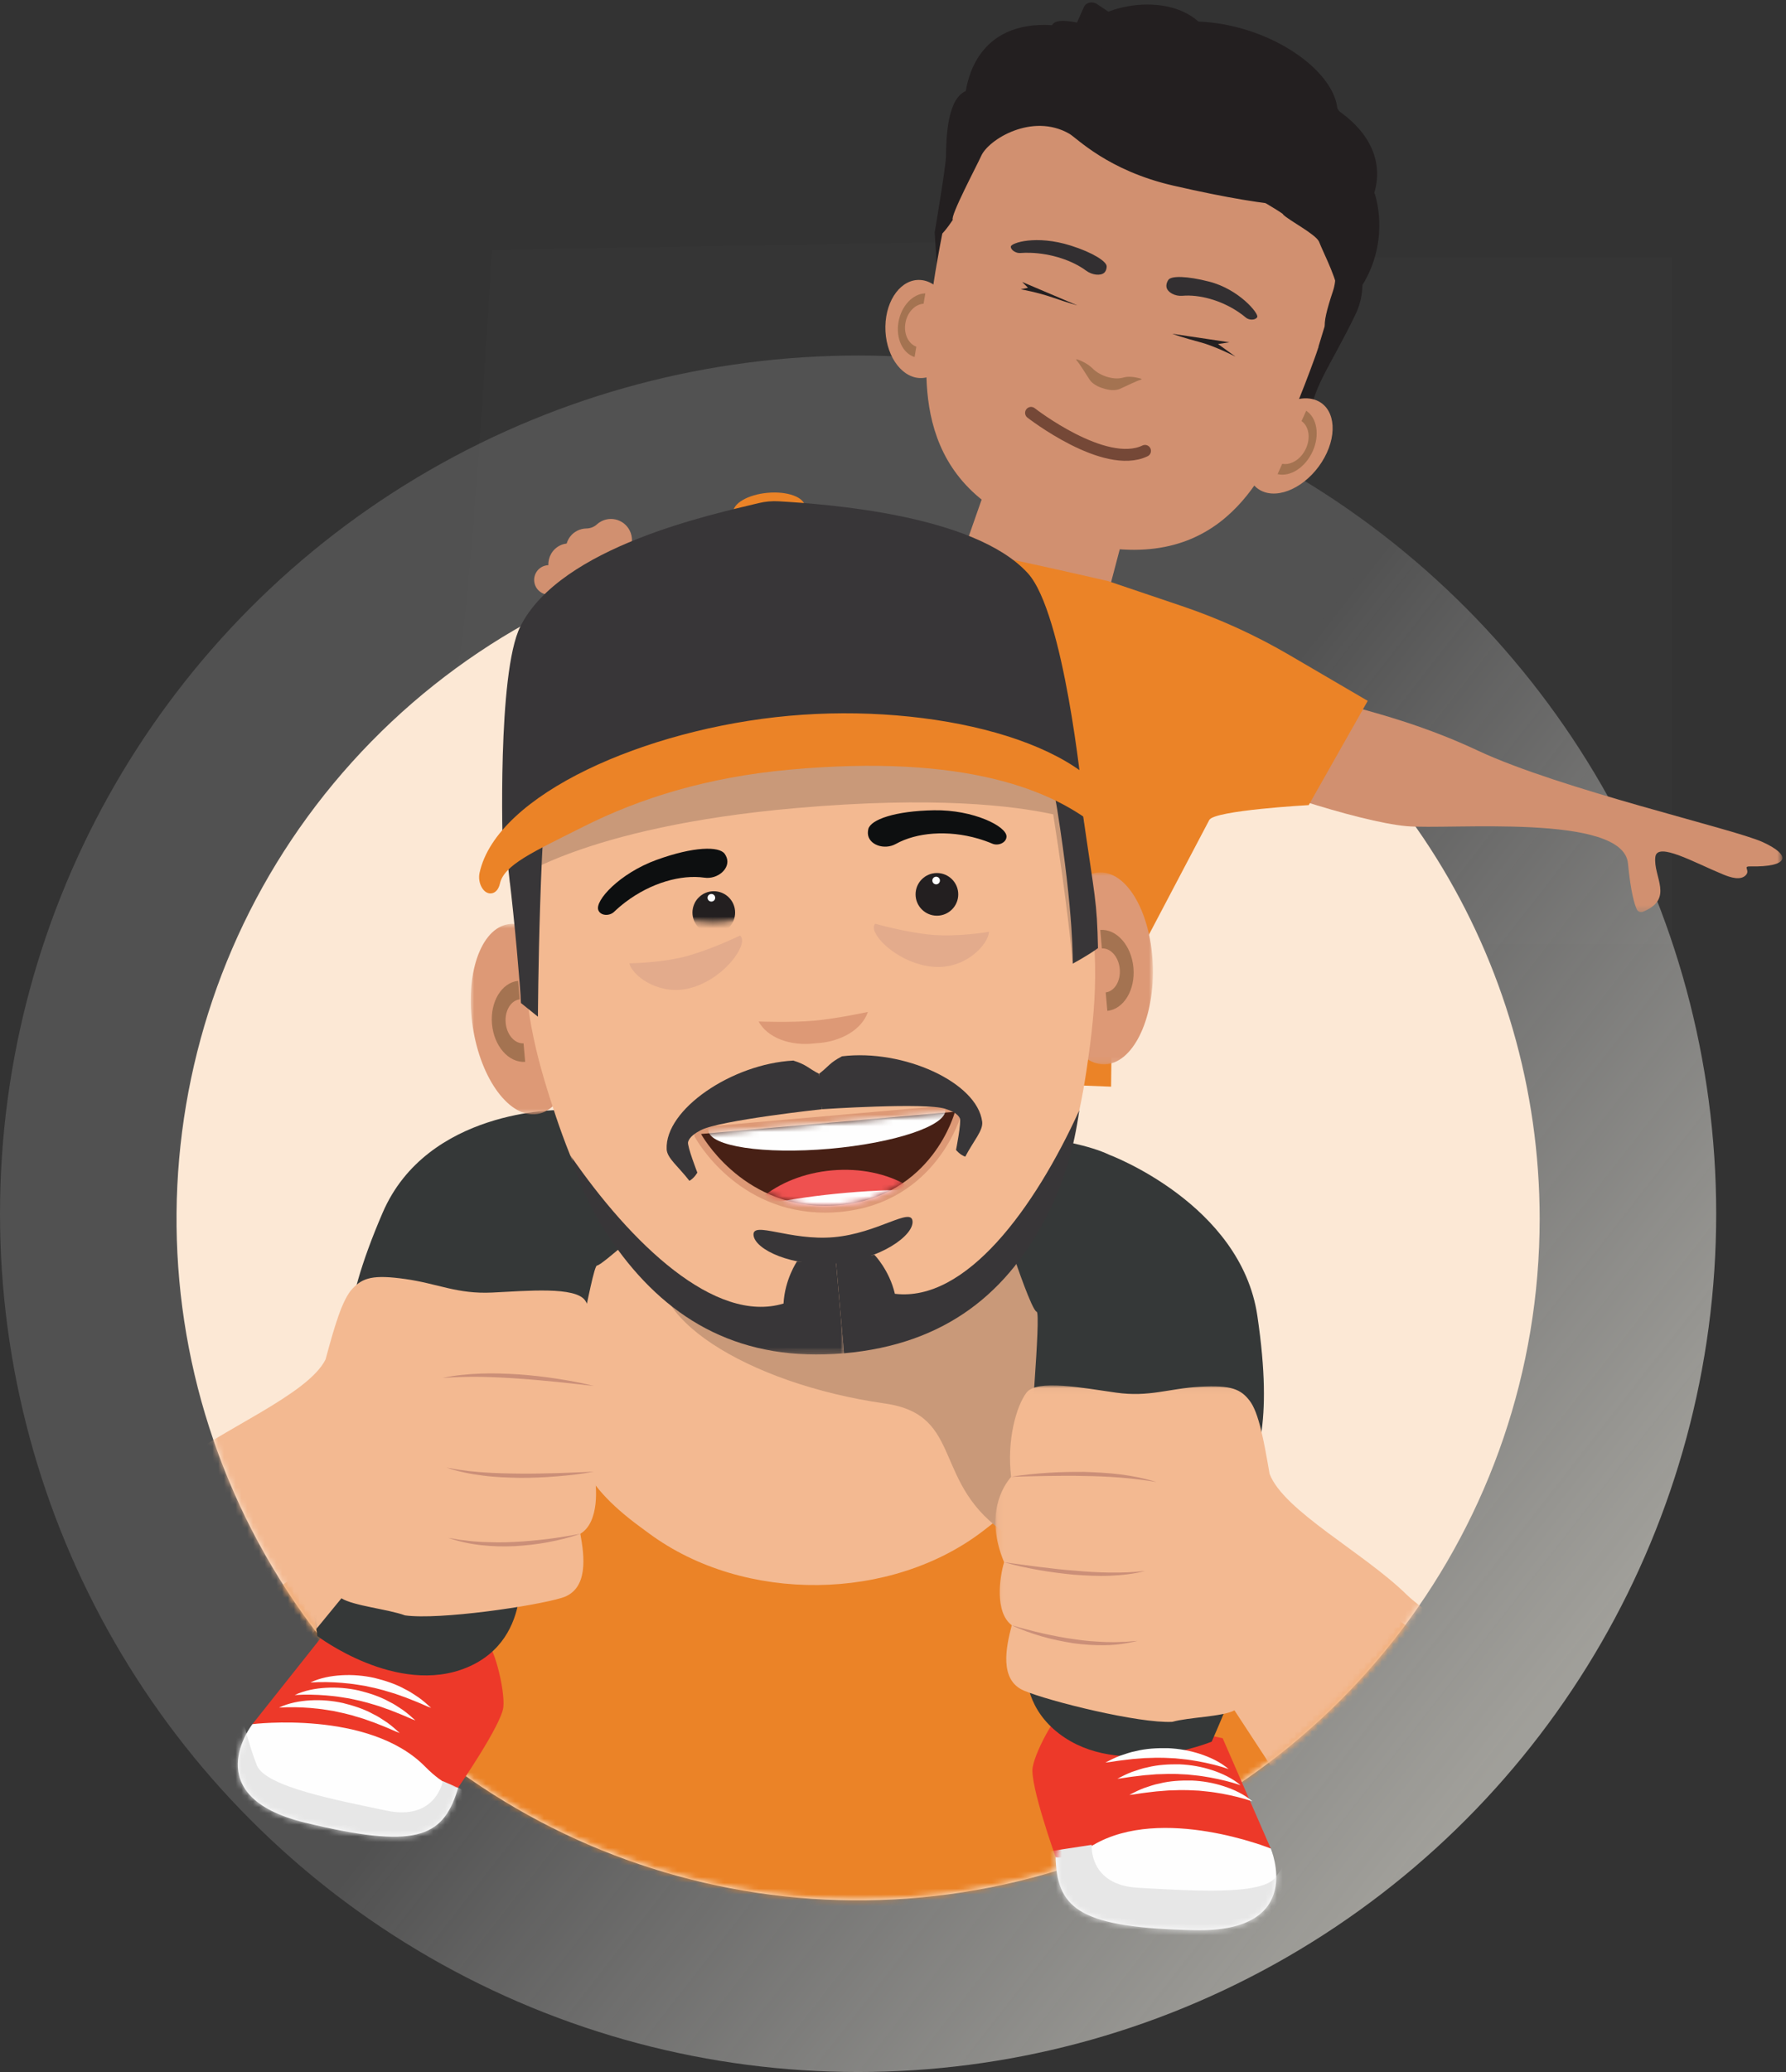 <svg width="307" height="356" viewBox="0 0 307 356" fill="none" xmlns="http://www.w3.org/2000/svg">
<rect x="0" y="0" width="307" height="356" fill="#333333" stroke="none"/>
<g id="Personas/Dana/withkid Copy">
<ellipse id="Oval" cx="147.5" cy="208.542" rx="147.5" ry="147.458" fill="url(#paint0_linear)"/>
<path id="Path" d="M264.658 209.461C264.623 261.715 229.964 307.624 179.705 321.987C129.446 336.351 75.749 315.693 48.09 271.353C20.431 227.014 25.502 169.722 60.519 130.926C95.537 92.13 152.028 81.218 198.983 104.179C239.187 123.86 264.669 164.711 264.658 209.461Z" fill="#FCE8D5"/>
<g id="Group">
<path id="Path 2" opacity="0.01" fill-rule="evenodd" clip-rule="evenodd" d="M171.878 323.778C226.016 312.26 264.729 264.424 264.734 209.04C264.745 192.681 261.344 176.769 255.006 162.199H287.414V44.233H207.252C207.123 42.094 207.052 40.862 207.052 40.862L84.559 42.943C84.559 42.943 80.515 112.719 78.561 114.144C33.794 146.711 17.887 206.172 40.408 256.764C62.929 307.356 117.741 335.295 171.878 323.778Z" fill="#D8D8D8"/>
<mask id="mask0" mask-type="alpha" maskUnits="userSpaceOnUse" x="30" y="40" width="258" height="287">
<path id="Path 2_2" fill-rule="evenodd" clip-rule="evenodd" d="M171.878 323.778C226.016 312.26 264.729 264.424 264.734 209.04C264.745 192.681 261.344 176.769 255.006 162.199H287.414V44.233H207.252C207.123 42.094 207.052 40.862 207.052 40.862L84.559 42.943C84.559 42.943 80.515 112.719 78.561 114.144C33.794 146.711 17.887 206.172 40.408 256.764C62.929 307.356 117.741 335.295 171.878 323.778Z" fill="white"/>
</mask>
<g mask="url(#mask0)">
<g id="Group 10">
<g id="Group 6">
<g id="Group 3">
<mask id="mask1" mask-type="alpha" maskUnits="userSpaceOnUse" x="-6" y="194" width="291" height="139">
<path id="Clip 2" fill-rule="evenodd" clip-rule="evenodd" d="M-5.059 194.537H284.634V332.984H-5.059V194.537Z" fill="white"/>
</mask>
<g mask="url(#mask1)">
<path id="Fill 1" fill-rule="evenodd" clip-rule="evenodd" d="M225.089 268.572C171.479 237.625 181.191 248.657 175.654 211.093C173.913 199.28 156.099 193.718 139.788 194.634C123.477 193.718 100.765 217.639 98.48 236.773C94.71 247.875 83.338 251.118 54.488 268.572C2.362 300.108 -5.059 332.984 -5.059 332.984H284.634C284.634 332.984 277.851 299.03 225.089 268.572" fill="#EB8327"/>
</g>
</g>
<path id="Fill 4" fill-rule="evenodd" clip-rule="evenodd" d="M169.234 262.845L170.307 262.009C180.069 254.396 181.58 243.498 181.22 240.765C180.08 232.114 178.482 214.988 175.953 197.838C172.306 173.087 107.068 173.087 103.421 197.838C100.942 214.654 99.725 226.943 98.478 236.772C97.044 248.077 99.6 254.648 109.966 262.285L111.607 263.494C127.94 275.527 153.34 275.24 169.234 262.845" fill="#F3B991"/>
</g>
<g id="Group 9">
<mask id="mask2" mask-type="alpha" maskUnits="userSpaceOnUse" x="-6" y="179" width="291" height="154">
<path id="Clip 8" fill-rule="evenodd" clip-rule="evenodd" d="M103.42 197.837C100.942 214.654 99.726 226.943 98.479 236.773V236.773C94.71 247.875 83.337 251.118 54.487 268.573V268.573C2.362 300.108 -5.059 332.984 -5.059 332.984V332.984H284.634C284.634 332.984 277.851 299.03 225.088 268.573V268.573C196.057 251.814 185.598 247.364 181.228 240.843V240.843C181.226 240.818 181.224 240.789 181.22 240.765V240.765C180.082 232.114 178.482 214.988 175.955 197.837V197.837C174.13 185.462 156.909 179.275 139.688 179.275V179.275C122.467 179.275 105.245 185.462 103.42 197.837" fill="white"/>
</mask>
<g mask="url(#mask2)">
<path id="Fill 7" fill-rule="evenodd" clip-rule="evenodd" d="M280.477 281.465C299.115 295.239 282.034 140.291 282.034 140.291L128.07 154.789L135.398 203.587C125.538 204.502 117.296 208.75 114.189 215.424C109.355 225.812 128.45 237.769 152.115 241.142C165.943 243.113 159.908 255.023 173.32 263.76C186.48 272.333 261.839 267.692 280.477 281.465" fill="#C99979"/>
</g>
</g>
</g>
</g>
</g>
<g id="Group 43">
<g id="Group 7">
<path id="Fill 1_2" fill-rule="evenodd" clip-rule="evenodd" d="M43.393 296.23C43.393 296.23 33.659 308.606 52.453 313.161C71.248 317.716 76.031 315.803 78.6 307.671C81.171 299.54 64.908 290.71 64.908 290.71L43.393 296.23Z" fill="#FEFEFE"/>
<path id="Fill 3" fill-rule="evenodd" clip-rule="evenodd" d="M56.246 280.045L43.393 296.23C43.393 296.23 63.414 293.747 73.039 303.496C76.689 307.193 78.736 307.164 78.736 307.164C78.736 307.164 86.231 296.311 86.525 293.282C86.819 290.253 84.822 282.192 83.213 281.681C81.602 281.171 56.246 280.045 56.246 280.045" fill="#ED3929"/>
<path id="Fill 5" fill-rule="evenodd" clip-rule="evenodd" d="M96.156 190.716C96.156 190.716 73.452 190.521 65.769 208.372C58.084 226.222 59.618 232.571 60.304 239.422C60.836 244.735 58.13 256.796 57.192 259.646C56.926 260.453 56.505 261.194 55.945 261.834C55.01 262.903 53.539 264.696 53.199 265.762C52.436 268.153 54.553 281.096 54.553 281.096C54.553 281.096 68.236 291.5 80.251 286.502C92.266 281.505 89.12 267.05 89.12 267.05C89.12 267.05 96.087 247.344 96.97 243.931C97.851 240.518 101.795 217.431 102.612 217.438C103.428 217.447 111.927 209.696 111.927 209.696L113.639 203.512C113.639 203.512 124.286 185.346 96.156 190.716" fill="#353838"/>
</g>
<g id="Group 10_2">
<mask id="mask3" mask-type="alpha" maskUnits="userSpaceOnUse" x="40" y="290" width="39" height="26">
<path id="Clip 9" fill-rule="evenodd" clip-rule="evenodd" d="M43.393 296.23C43.393 296.23 33.659 308.606 52.454 313.161V313.161C71.248 317.715 76.031 315.803 78.601 307.671V307.671C81.171 299.54 64.909 290.71 64.909 290.71V290.71L43.393 296.23Z" fill="white"/>
</mask>
<g mask="url(#mask3)">
<path id="Fill 8" fill-rule="evenodd" clip-rule="evenodd" d="M76.12 306.021C76.12 306.021 74.906 312.869 66.457 311.092C58.008 309.315 45.601 306.995 44.149 303.298C42.697 299.599 41.681 295.218 41.681 295.218C41.681 295.218 33.574 305.629 33.717 306.337C33.858 307.046 48.79 322.498 51.463 322.575C54.135 322.652 84.358 318.638 84.358 318.638L86.096 310.377L76.12 306.021Z" fill="#E7E7E7"/>
</g>
</g>
<g id="Group 23">
<path id="Fill 11" fill-rule="evenodd" clip-rule="evenodd" d="M53.359 289.073C55.039 288.275 56.91 287.932 58.769 287.827C60.634 287.722 62.52 287.883 64.349 288.286C66.164 288.738 67.964 289.306 69.598 290.214C70.443 290.605 71.201 291.161 71.977 291.659C72.728 292.202 73.431 292.812 74.105 293.437C73.223 293.124 72.419 292.711 71.576 292.383C70.728 292.067 69.92 291.689 69.069 291.418C68.645 291.278 68.23 291.125 67.814 290.973L66.543 290.595C66.124 290.456 65.698 290.341 65.269 290.239C64.84 290.138 64.419 290.003 63.984 289.931L62.693 289.652L61.388 289.445C60.519 289.302 59.639 289.217 58.755 289.137C56.984 288.998 55.2 288.955 53.359 289.073" fill="#FEFEFE"/>
<path id="Fill 13" fill-rule="evenodd" clip-rule="evenodd" d="M50.66 291.231C52.34 290.433 54.211 290.09 56.07 289.985C57.935 289.879 59.82 290.042 61.65 290.444C63.465 290.896 65.265 291.464 66.899 292.373C67.744 292.763 68.503 293.32 69.278 293.817C70.029 294.359 70.732 294.97 71.405 295.595C70.524 295.281 69.72 294.869 68.877 294.541C68.029 294.225 67.221 293.846 66.369 293.577C65.946 293.436 65.531 293.283 65.115 293.13L63.843 292.753C63.424 292.614 62.999 292.499 62.57 292.396C62.141 292.296 61.72 292.161 61.285 292.089L59.994 291.811L58.689 291.603C57.819 291.459 56.939 291.375 56.056 291.295C54.286 291.156 52.501 291.113 50.66 291.231" fill="#FEFEFE"/>
<path id="Fill 15" fill-rule="evenodd" clip-rule="evenodd" d="M47.959 293.389C49.639 292.59 51.51 292.248 53.368 292.143C55.234 292.038 57.119 292.199 58.949 292.602C60.764 293.054 62.564 293.622 64.198 294.53C65.043 294.921 65.801 295.477 66.577 295.975C67.328 296.518 68.031 297.128 68.704 297.753C67.823 297.439 67.019 297.027 66.176 296.699C65.328 296.383 64.519 296.005 63.668 295.734C63.245 295.593 62.83 295.441 62.414 295.288L61.142 294.911C60.723 294.771 60.298 294.657 59.869 294.554C59.44 294.454 59.019 294.319 58.584 294.247L57.293 293.968L55.988 293.761C55.118 293.618 54.238 293.533 53.355 293.453C51.585 293.313 49.8 293.271 47.959 293.389" fill="#FEFEFE"/>
<path id="Fill 17" fill-rule="evenodd" clip-rule="evenodd" d="M218.43 317.599C218.43 317.599 224.656 332.061 205.321 331.633C185.988 331.206 181.857 328.129 181.463 319.611C181.07 311.092 199.056 306.737 199.056 306.737L218.43 317.599Z" fill="#FEFEFE"/>
<path id="Fill 19" fill-rule="evenodd" clip-rule="evenodd" d="M210.169 298.656L218.431 317.598C218.431 317.598 199.72 310.056 187.913 317.005C183.436 319.64 181.464 319.086 181.464 319.086C181.464 319.086 177.01 306.673 177.505 303.67C177.999 300.667 182.001 293.389 183.688 293.309C185.375 293.231 210.169 298.656 210.169 298.656" fill="#ED3929"/>
<path id="Fill 21" fill-rule="evenodd" clip-rule="evenodd" d="M190.7 198.418C190.7 198.418 213.294 206.851 216.131 226.076C218.969 245.301 215.855 251.043 213.431 257.488C211.552 262.486 211.065 274.838 211.24 277.832C211.29 278.681 211.506 279.505 211.883 280.268C212.512 281.542 213.473 283.652 213.527 284.769C213.65 287.276 208.277 299.241 208.277 299.241C208.277 299.241 192.379 305.779 182.053 297.863C171.725 289.948 178.481 276.786 178.481 276.786C178.481 276.786 176.813 255.952 176.838 252.427C176.863 248.902 178.986 225.576 178.195 225.375C177.403 225.172 174.533 216.669 174.533 216.669L171.868 213.084L167.893 194.218C167.893 194.218 183.966 195.178 190.7 198.418" fill="#353838"/>
</g>
<g id="Group 26">
<mask id="mask4" mask-type="alpha" maskUnits="userSpaceOnUse" x="181" y="306" width="39" height="26">
<path id="Clip 25" fill-rule="evenodd" clip-rule="evenodd" d="M181.463 319.611C181.857 328.13 185.988 331.207 205.321 331.633V331.633C224.655 332.06 218.43 317.599 218.43 317.599V317.599L199.056 306.736C199.056 306.736 181.069 311.092 181.463 319.611V319.611Z" fill="white"/>
</mask>
<g mask="url(#mask4)">
<path id="Fill 24" fill-rule="evenodd" clip-rule="evenodd" d="M187.657 316.968C187.657 316.968 187.07 323.899 195.692 324.351C204.314 324.805 216.901 325.751 219.255 322.55C221.608 319.349 223.717 315.375 223.717 315.375C223.717 315.375 228.875 327.519 228.555 328.168C228.237 328.816 209.834 339.912 207.232 339.3C204.629 338.688 176.453 327.045 176.453 327.045L176.896 318.615L187.657 316.968Z" fill="#E7E7E7"/>
</g>
</g>
<g id="Group 33">
<path id="Fill 27" fill-rule="evenodd" clip-rule="evenodd" d="M211.184 303.943C209.436 303.356 207.699 302.939 205.952 302.618C205.078 302.469 204.207 302.324 203.329 302.24L202.014 302.105L200.695 302.042C200.256 301.999 199.815 302.022 199.374 302.009C198.934 301.998 198.493 301.999 198.053 302.026L196.726 302.064C196.285 302.105 195.845 302.146 195.399 302.173C194.507 302.215 193.629 302.374 192.729 302.461C191.829 302.561 190.946 302.754 190.014 302.83C190.825 302.399 191.661 301.99 192.526 301.659C193.404 301.376 194.279 301.035 195.197 300.874C197.009 300.415 198.895 300.328 200.765 300.359C202.637 300.44 204.5 300.767 206.277 301.349C208.045 301.927 209.765 302.739 211.184 303.943" fill="#FEFEFE"/>
<path id="Fill 29" fill-rule="evenodd" clip-rule="evenodd" d="M213.238 306.721C211.49 306.135 209.753 305.718 208.007 305.398C207.133 305.248 206.261 305.104 205.383 305.018L204.069 304.884L202.75 304.82C202.311 304.778 201.87 304.802 201.429 304.788C200.988 304.777 200.548 304.778 200.107 304.806L198.781 304.843C198.34 304.884 197.898 304.926 197.453 304.953C196.562 304.995 195.683 305.153 194.783 305.24C193.884 305.341 193.001 305.532 192.068 305.609C192.879 305.179 193.715 304.769 194.581 304.438C195.458 304.156 196.334 303.813 197.251 303.653C199.064 303.195 200.95 303.107 202.82 303.138C204.691 303.219 206.555 303.546 208.331 304.128C210.1 304.707 211.82 305.518 213.238 306.721" fill="#FEFEFE"/>
<path id="Fill 31" fill-rule="evenodd" clip-rule="evenodd" d="M215.294 309.501C213.545 308.915 211.809 308.497 210.062 308.176C209.188 308.026 208.317 307.882 207.438 307.798L206.124 307.662L204.805 307.599C204.366 307.557 203.925 307.581 203.485 307.567C203.044 307.556 202.603 307.557 202.162 307.585L200.836 307.623C200.395 307.662 199.954 307.705 199.509 307.732C198.617 307.774 197.739 307.932 196.839 308.02C195.939 308.12 195.056 308.311 194.123 308.389C194.935 307.957 195.771 307.549 196.636 307.217C197.514 306.934 198.39 306.593 199.307 306.432C201.12 305.974 203.005 305.887 204.875 305.917C206.747 305.998 208.61 306.325 210.386 306.907C212.155 307.485 213.875 308.297 215.294 309.501" fill="#FEFEFE"/>
</g>
</g>
<g id="Group 3_2">
<mask id="mask5" mask-type="alpha" maskUnits="userSpaceOnUse" x="30" y="92" width="235" height="235">
<path id="Path_2" d="M264.658 209.461C264.623 261.715 229.964 307.624 179.705 321.987C129.446 336.351 75.749 315.693 48.09 271.353C20.431 227.014 25.502 169.722 60.519 130.926C95.537 92.13 152.028 81.218 198.983 104.179C239.187 123.86 264.669 164.711 264.658 209.461Z" fill="white"/>
</mask>
<g mask="url(#mask5)">
<g id="Group 10_3">
<g id="Group 3_3">
<mask id="mask6" mask-type="alpha" maskUnits="userSpaceOnUse" x="171" y="238" width="124" height="96">
<path id="Clip 2_2" fill-rule="evenodd" clip-rule="evenodd" d="M171.102 238.034H294.282V333.164H171.102V238.034Z" fill="white"/>
</mask>
<g mask="url(#mask6)">
<path id="Fill 1_3" fill-rule="evenodd" clip-rule="evenodd" d="M283.931 305.036C277.939 298.519 246.817 278.924 241.804 273.993C234.458 266.769 220.651 259.601 218.232 253.227C217.243 247.459 216.363 242.713 214.824 240.69C213.285 238.666 211.635 237.958 206.247 238.26C200.858 238.565 197.56 240.082 191.842 239.273C186.124 238.463 178.206 236.945 176.447 239.273C174.688 241.6 173.038 247.468 173.808 253.742C172.488 255.259 169.189 260.218 172.598 268.413C171.829 270.943 170.949 277.014 173.917 279.24C172.928 282.984 171.718 288.65 176.007 290.471C180.295 292.293 195.8 296.137 201.519 295.834C204.377 295.025 210.106 294.976 212.196 293.862C213.328 295.552 234.736 328.562 238.831 333.164H294.239C294.889 328.044 288.076 309.543 283.931 305.036" fill="#F3B991"/>
</g>
</g>
<path id="Fill 4_2" fill-rule="evenodd" clip-rule="evenodd" d="M173.807 253.742C175.872 253.39 177.959 253.194 180.049 253.051C182.14 252.912 184.236 252.882 186.333 252.89C188.429 252.965 190.527 253.06 192.612 253.326C194.691 253.606 196.764 253.989 198.759 254.634C196.695 254.277 194.629 254.033 192.556 253.868C190.481 253.716 188.402 253.617 186.321 253.599C184.24 253.531 182.156 253.571 180.071 253.593C177.986 253.622 175.899 253.682 173.807 253.742" fill="#CB8F78"/>
<path id="Fill 6" fill-rule="evenodd" clip-rule="evenodd" d="M172.598 268.413C174.617 268.695 176.632 268.972 178.647 269.219C180.663 269.457 182.676 269.721 184.699 269.855C186.716 270.042 188.739 270.167 190.763 270.188C192.787 270.213 194.811 270.152 196.837 269.907C194.863 270.442 192.812 270.644 190.769 270.734C188.721 270.825 186.678 270.694 184.639 270.561C182.604 270.366 180.576 270.111 178.567 269.757C176.558 269.396 174.558 268.981 172.598 268.413" fill="#CB8F78"/>
<path id="Fill 8_2" fill-rule="evenodd" clip-rule="evenodd" d="M173.918 279.24C174.802 279.499 175.678 279.765 176.57 279.98C177.452 280.221 178.34 280.438 179.232 280.636C181.015 281.034 182.803 281.397 184.61 281.63C186.408 281.931 188.227 282.043 190.045 282.123C190.955 282.146 191.868 282.165 192.779 282.105C193.697 282.122 194.599 281.966 195.522 281.923C193.739 282.374 191.895 282.628 190.044 282.668C188.195 282.7 186.342 282.581 184.51 282.332C182.685 282.035 180.87 281.678 179.097 281.162C177.326 280.645 175.578 280.039 173.918 279.24" fill="#CB8F78"/>
</g>
</g>
</g>
<g id="Group 140">
<g id="Group 12">
<g id="Group 3_4">
<mask id="mask7" mask-type="alpha" maskUnits="userSpaceOnUse" x="194" y="108" width="113" height="49">
<path id="Clip 2_3" fill-rule="evenodd" clip-rule="evenodd" d="M194.521 108.496H306.371V156.716H194.521V108.496Z" fill="white"/>
</mask>
<g mask="url(#mask7)">
<path id="Fill 1_4" fill-rule="evenodd" clip-rule="evenodd" d="M208.103 109.699C208.103 109.699 215.391 114.553 222.168 117.92C228.741 121.186 239.452 122.136 253.985 128.943C268.323 135.659 297.938 142.378 302.976 144.672C308.013 146.965 307.563 148.991 300.832 148.862C299.515 148.836 300.873 149.497 300.113 150.339C299.214 151.337 297.469 150.764 296.225 150.256C291.322 148.254 284.859 144.552 284.541 147.238C284.137 150.67 287.852 154.419 282.406 156.656C282.011 156.819 281.544 156.639 281.361 156.252C280.945 155.367 280.313 153.269 279.836 148.337C279 139.678 249.113 142.608 241.766 141.945C233.543 141.204 214.012 134.777 203.907 130.01C201.747 128.992 194.521 129.84 194.521 129.84L203.748 108.496L208.103 109.699Z" fill="#D19070"/>
</g>
</g>
<path id="Fill 4_3" fill-rule="evenodd" clip-rule="evenodd" d="M183.766 127.4L157.398 118.157L169.739 82.973L192.712 93.487L183.766 127.4Z" fill="#D19070"/>
<path id="Fill 6_2" fill-rule="evenodd" clip-rule="evenodd" d="M203.163 104.129C209.587 106.299 215.773 109.117 221.627 112.54L235.102 120.418L224.958 138.329C224.958 138.329 208.737 139.226 207.868 140.88L192.753 169.593C191.703 171.587 191.133 173.903 191.106 176.276L190.988 186.706L124.697 184.071L121.629 135.64C121.629 135.64 131.404 93.085 133.011 89.947C134.617 86.81 190.484 99.845 190.484 99.845L203.163 104.129Z" fill="#EB8327"/>
<path id="Fill 12" fill-rule="evenodd" clip-rule="evenodd" d="M101.31 97.961C100.959 99.156 100.009 100.17 98.589 100.481C97.985 100.614 97.358 100.577 96.777 100.394C96.535 101.166 95.929 101.809 95.097 102.064C93.756 102.473 92.337 101.719 91.927 100.379C91.518 99.039 92.272 97.621 93.612 97.211C93.828 97.145 94.045 97.109 94.26 97.101C94.202 95.724 94.941 94.376 96.256 93.722C96.626 93.536 97.015 93.438 97.404 93.388C97.677 92.46 98.311 91.641 99.246 91.175C99.737 90.932 100.256 90.812 100.77 90.802C101.445 90.79 102.087 90.566 102.585 90.109C102.826 89.887 103.103 89.695 103.411 89.542C105.445 88.529 107.976 89.617 108.539 91.979C108.836 93.219 108.416 94.569 107.465 95.42C106.421 96.355 105.11 96.555 103.969 96.207C103.628 96.797 103.117 97.3 102.459 97.628C102.088 97.812 101.7 97.912 101.31 97.961Z" fill="#D19070"/>
</g>
<g id="Group 53">
<path id="Fill 13_2" fill-rule="evenodd" clip-rule="evenodd" d="M206.307 19.171C206.937 14.521 200.364 4.348 194.454 6.689C192.273 5.317 188.699 2.599 186.742 4.214C183.884 3.562 181.471 3.161 180.834 4.322C167.863 3.538 166.302 14.081 166.01 15.651C162.762 17.004 162.656 23.933 162.605 26.905C162.575 28.639 160.668 39.937 160.668 39.937C160.668 39.937 161.076 46.693 161.13 46.495C161.184 46.297 174.185 11.592 174.185 11.592L185.317 10.901L196.472 13.349L206.307 19.171Z" fill="#231F20"/>
<path id="Fill 15_2" fill-rule="evenodd" clip-rule="evenodd" d="M229.312 35.126C229.312 35.126 237.052 45.561 233.056 53.9C229.025 62.316 225.81 66.28 225.271 71.134C223.187 72.679 220.65 73.566 220.65 73.566C220.65 73.566 224.384 58.782 226.826 53.533C228.661 49.587 228.874 41.036 223.58 35.973C229.73 34.395 229.312 35.126 229.312 35.126" fill="#231F20"/>
<path id="Fill 17_2" fill-rule="evenodd" clip-rule="evenodd" d="M227.199 79.397C224.487 83.645 219.823 85.844 216.782 84.31C213.739 82.774 213.472 78.087 216.184 73.839C218.895 69.591 223.561 67.392 226.602 68.927C229.644 70.462 229.911 75.15 227.199 79.397" fill="#D19070"/>
<path id="Fill 19_2" fill-rule="evenodd" clip-rule="evenodd" d="M220.405 79.69C221.942 79.968 223.664 78.868 224.489 77.043C225.324 75.193 224.976 73.237 223.725 72.342L224.524 70.572C226.379 71.768 226.898 74.752 225.644 77.53C224.387 80.313 221.809 81.981 219.605 81.462L220.405 79.69Z" fill="#A47351"/>
<path id="Fill 21_2" fill-rule="evenodd" clip-rule="evenodd" d="M152.189 56.071C152.108 60.721 154.694 64.693 157.964 64.945C161.234 65.197 163.951 61.633 164.032 56.984C164.114 52.335 161.529 48.363 158.259 48.11C154.989 47.858 152.271 51.422 152.189 56.071" fill="#D19070"/>
<path id="Fill 23" fill-rule="evenodd" clip-rule="evenodd" d="M157.508 59.566C156.121 59.046 155.321 57.352 155.63 55.518C155.944 53.66 157.269 52.287 158.755 52.183L159.055 50.405C156.921 50.455 154.91 52.557 154.439 55.348C153.967 58.144 155.154 60.696 157.208 61.346L157.508 59.566Z" fill="#A47351"/>
<path id="Fill 25" fill-rule="evenodd" clip-rule="evenodd" d="M205.559 8.656C209.99 9.997 237.062 19.674 232.645 39.647C230.113 51.096 223.731 68.398 220.747 74.355C216.319 83.194 208.381 100.679 181.976 92.211C156.815 85.302 158.881 65.824 159.582 55.856C160.053 49.14 163.362 30.908 166.984 19.788C173.302 0.391 201.124 7.316 205.556 8.656L205.559 8.656Z" fill="#D19070"/>
<path id="Fill 27_2" fill-rule="evenodd" clip-rule="evenodd" d="M186.314 1.214L185.2 3.716C185.145 3.842 185.068 3.956 184.974 4.059L181.087 8.27C180.501 8.904 180.712 9.905 181.529 10.374L185.782 12.809C186.578 13.265 187.587 13.004 187.934 12.251L191.677 4.125C191.951 3.531 191.716 2.815 191.117 2.412L188.573 0.705C187.768 0.165 186.67 0.412 186.314 1.214" fill="#231F20"/>
<path id="Fill 29_2" fill-rule="evenodd" clip-rule="evenodd" d="M184.822 6.648C187.05 1.246 199.759 -1.834 205.999 3.7C218.304 4.21 229.475 12.12 229.903 18.907C239.959 25.832 235.763 33.736 236.274 33.188C236.274 33.188 238.972 40.525 234.578 48.321C233.446 50.329 226.636 59.657 226.636 59.657C226.636 59.657 226.258 60.828 226.33 60.562C226.403 60.297 230.873 45.631 230.873 45.631L227.371 22.39L214.896 13.157L200.246 7.481L184.822 6.648Z" fill="#231F20"/>
<path id="Fill 31_2" fill-rule="evenodd" clip-rule="evenodd" d="M179.347 16.414C178.498 16.133 174.7 15.478 173.385 19.47C174.089 18.495 178.351 16.601 179.347 16.414" fill="#383535"/>
<path id="Fill 33" fill-rule="evenodd" clip-rule="evenodd" d="M229.91 46.426C230.69 44.638 231.556 42.137 232.063 39.962C232.202 39.362 232.317 38.758 232.431 38.152C232.458 38.008 232.479 37.907 232.496 37.828C232.497 37.809 232.497 37.798 232.499 37.777C232.538 37.062 232.521 36.338 232.456 35.613C232.447 35.524 232.356 34.855 232.323 34.558C232.264 34.309 232.173 33.909 232.151 33.834C231.934 33.118 231.692 32.407 231.402 31.7C230.637 29.843 230.716 30.048 229.43 28.182C228.358 26.626 227.248 25.313 226.486 24.55C225.171 23.236 223.787 21.977 222.304 20.792C220.142 19.064 217.179 17.192 213.707 15.557C213.733 15.568 212.891 15.204 212.572 15.058C212.327 14.965 212.036 14.854 211.953 14.826C210.81 14.43 209.659 14.063 208.499 13.722C205.902 12.955 203.277 12.302 200.651 11.672C195.879 10.528 190.339 9.935 185.483 7.296C184.604 7.345 183.696 7.46 182.432 7.65C181.709 7.758 181.082 7.866 180.535 7.982C179.532 11.144 177.126 13.453 173.962 15.5C172.187 16.649 170.631 17.716 169.284 18.917C169.392 20.266 168.933 21.645 167.723 22.869C168.299 23.094 168.816 23.358 169.285 23.648C173.244 20.325 179.309 16.904 182.564 18.163H182.565C182.883 17.859 182.69 21.914 191.013 25.381C192.724 27.211 196.854 30.937 205.623 31.198C211.005 33.206 215.277 31.184 219.317 31.067C220.306 31.038 210.175 30.503 210.932 30.675C212.872 32.348 220.995 36.768 220.566 36.878C221.663 37.926 226.048 40.192 226.706 41.468C227.707 43.983 230.131 48.442 229.994 51.035C230.246 50.921 232.994 49.812 230.665 49.46C230.944 48.471 230.682 48.867 230.53 49.183C230.905 48.404 229.684 46.943 229.91 46.426" fill="#231F20"/>
<path id="Fill 35" fill-rule="evenodd" clip-rule="evenodd" d="M167.391 14.861C167.391 14.861 165.111 23.673 161.485 36.539C159.077 45.082 163.78 37.764 163.78 37.764C163.261 37.197 168.024 28.243 168.649 26.81C169.894 23.956 177.445 19.32 183.806 22.977C185.115 23.73 190.432 29.31 201.662 31.887C239.512 40.574 227.942 30.362 231.403 31.7C236.577 27.351 194.88 8.047 193.569 7.241C190.021 5.057 182.615 4.767 177.244 7.033C171.218 9.577 167.391 14.861 167.391 14.861" fill="#231F20"/>
<path id="Fill 37" fill-rule="evenodd" clip-rule="evenodd" d="M185.578 17.259C185.578 17.259 186.392 5.011 198.095 4.761C208.182 4.546 215.721 7.696 221.189 10.724C238.233 20.162 236.118 42.286 229.992 51.035C228.792 43.571 233.67 29.835 222.331 30.162C218.291 30.279 214.029 30.526 208.647 28.517C199.878 28.256 195.738 26.306 194.027 24.476C185.704 21.009 185.897 16.953 185.578 17.259" fill="#231F20"/>
<path id="Fill 39" fill-rule="evenodd" clip-rule="evenodd" d="M229.429 26.657C229.429 26.657 237.811 46.013 232.034 53.067C226.638 59.657 227.103 56.05 229.117 50.038C230.464 46.022 228.574 41.513 224.342 36.284C220.47 33.955 210.961 30.496 208.648 28.517C212.192 27.742 229.429 26.657 229.429 26.657" fill="#231F20"/>
<path id="Fill 41" fill-rule="evenodd" clip-rule="evenodd" d="M193.071 64.876C191.44 65.35 189.119 64.594 187.867 63.364C187.192 62.703 186.334 62.146 185.111 61.73C185.025 61.7 184.955 61.789 185.015 61.857C185.612 62.528 186.544 64.104 187.286 65.216C187.768 65.938 188.682 66.464 189.709 66.744H189.71C190.722 67.081 191.761 67.145 192.534 66.802C193.724 66.274 195.312 65.457 196.155 65.224C196.241 65.2 196.227 65.087 196.139 65.063C194.933 64.728 193.939 64.624 193.071 64.876" fill="#A47351"/>
<path id="Fill 45" fill-rule="evenodd" clip-rule="evenodd" d="M216.108 54.484C216.438 53.909 213.004 49.71 207.863 48.392C203.986 47.398 201.369 47.38 200.85 48.063C200.818 48.105 200.794 48.146 200.768 48.189C200.766 48.191 200.764 48.191 200.762 48.194C200.762 48.194 200.412 48.754 200.508 49.308C200.511 49.324 200.512 49.34 200.515 49.356C200.517 49.365 200.516 49.374 200.518 49.382C200.519 49.386 200.524 49.389 200.525 49.392C200.714 50.224 201.948 50.932 203.245 50.821C206.125 50.575 209.789 51.547 212.815 53.563C213.301 53.887 213.75 54.224 214.16 54.57C214.73 55.05 215.781 55.025 216.092 54.511C216.097 54.502 216.103 54.493 216.108 54.484" fill="#322F31"/>
<path id="Fill 47" fill-rule="evenodd" clip-rule="evenodd" d="M201.498 57.347C201.498 57.347 203.422 58.049 206.231 58.779C208.849 59.459 212.372 61.277 212.372 61.277L209.37 59.109L211.33 58.809L201.498 57.347Z" fill="#231F20"/>
<path id="Fill 49" fill-rule="evenodd" clip-rule="evenodd" d="M185.19 52.474C185.19 52.474 183.623 52.047 180.876 51.096C178.313 50.209 175.457 49.702 175.457 49.702L176.703 49.44L175.705 48.446L185.19 52.474Z" fill="#231F20"/>
<path id="Stroke 51" d="M196.817 77.468C189.865 80.792 177.23 70.939 177.23 70.939" stroke="#754837" stroke-width="2.048" stroke-linecap="round"/>
</g>
<g id="Group 76">
<g id="Group 23_2">
<g id="Group 3_5">
<mask id="mask8" mask-type="alpha" maskUnits="userSpaceOnUse" x="80" y="158" width="19" height="34">
<path id="Clip 2_4" fill-rule="evenodd" clip-rule="evenodd" d="M80.914 158.727H98.812V191.461H80.914V158.727Z" fill="white"/>
</mask>
<g mask="url(#mask8)">
<path id="Fill 1_5" fill-rule="evenodd" clip-rule="evenodd" d="M98.321 172.926C99.931 181.885 97.449 190.117 92.778 191.315C88.106 192.512 83.014 186.221 81.405 177.261C79.795 168.304 82.277 160.07 86.948 158.874C91.619 157.676 96.711 163.968 98.321 172.926" fill="#DD9976"/>
</g>
</g>
<path id="Fill 4_4" fill-rule="evenodd" clip-rule="evenodd" d="M89.994 179.258C88.469 179.344 87.1 177.783 86.921 175.722C86.74 173.66 87.817 171.884 89.333 171.705L89.055 168.527C86.239 168.82 84.233 172.113 84.568 175.927C84.901 179.742 87.448 182.636 90.272 182.436L89.994 179.258Z" fill="#A47351"/>
<g id="Group 8">
<mask id="mask9" mask-type="alpha" maskUnits="userSpaceOnUse" x="180" y="149" width="19" height="34">
<path id="Clip 7" fill-rule="evenodd" clip-rule="evenodd" d="M180.764 149.888H198.176V182.876H180.764V149.888Z" fill="white"/>
</mask>
<g mask="url(#mask9)">
<path id="Fill 6_3" fill-rule="evenodd" clip-rule="evenodd" d="M180.764 165.716C180.734 174.817 184.609 182.494 189.417 182.862C194.225 183.23 198.147 176.15 198.176 167.048C198.205 157.947 194.331 150.27 189.523 149.902C184.715 149.534 180.794 156.614 180.764 165.716" fill="#DD9976"/>
</g>
</g>
<path id="Fill 9" fill-rule="evenodd" clip-rule="evenodd" d="M190.065 170.506C191.582 170.326 192.658 168.55 192.479 166.489C192.297 164.428 190.928 162.866 189.404 162.952L189.127 159.774C191.95 159.574 194.497 162.468 194.832 166.283C195.164 170.098 193.16 173.39 190.344 173.683L190.065 170.506Z" fill="#A47351"/>
<path id="Fill 11_2" fill-rule="evenodd" clip-rule="evenodd" d="M133.388 98.962C141.339 98.266 178.995 87.948 183.065 117.618C184.694 129.497 184.593 139.266 185.689 147.414C189.22 161.396 188.46 171.598 187.188 180.925C185.209 195.453 179.65 228.895 145.022 231.924C110.394 234.952 99.111 202.983 94.637 189.02C91.765 180.055 89.245 170.14 90.292 155.759C89.957 147.543 88.161 137.94 87.703 125.959C86.557 96.034 125.433 99.658 133.383 98.962H133.388Z" fill="#F3B991"/>
<path id="Fill 13_3" fill-rule="evenodd" clip-rule="evenodd" d="M186.372 141.483C186.199 139.509 185.221 137.918 183.535 136.648C183.775 132.762 181.94 129.157 182.126 125.823C175.391 126.395 173.071 123.821 168.788 119.414C168.235 119.964 167.627 120.523 166.933 121.163C166.258 121.786 165.565 122.366 164.85 122.904C165.369 123.5 165.875 124.16 166.359 124.924C169.748 130.273 176.662 124.564 179.916 134.769C171.778 131.804 155.762 127.936 135.769 129.684C106.128 132.277 86.815 142.092 87.651 151.65C87.651 151.65 99.862 142.073 136.876 138.836C160.675 136.754 174.321 138.444 181.039 139.915C183.49 155.492 184.218 163.66 184.349 165.265C184.438 165.009 184.769 164.563 185.787 163.825C185.601 155.678 185.349 155.81 183.132 140.418C185.381 141.015 186.372 141.483 186.372 141.483" fill="#C99979"/>
<path id="Fill 15_3" fill-rule="evenodd" clip-rule="evenodd" d="M108.172 165.507C108.637 167.498 112.774 170.775 117.702 169.961C123.068 169.075 127.365 164.111 127.553 161.747C127.589 161.295 127.467 160.967 127.213 160.736C127.213 160.736 122.302 163.133 117.935 164.304C113.566 165.475 108.172 165.507 108.172 165.507" fill="#E3AB8C"/>
<path id="Fill 17_3" fill-rule="evenodd" clip-rule="evenodd" d="M170.005 160.099C169.892 162.14 166.387 166.086 161.392 166.14C155.955 166.199 150.86 162.056 150.265 159.76C150.151 159.321 150.214 158.977 150.424 158.705C150.424 158.705 155.677 160.214 160.182 160.609C164.686 161.003 170.005 160.099 170.005 160.099" fill="#E3AB8C"/>
<path id="Fill 19_3" fill-rule="evenodd" clip-rule="evenodd" d="M141.825 207.754C127.068 207.754 120.056 195.241 119.986 195.114C119.891 194.939 119.89 194.728 119.984 194.553C120.078 194.376 120.254 194.26 120.453 194.242C120.453 194.242 164.132 190.423 164.149 190.423C164.323 190.423 164.488 190.499 164.601 190.632C164.725 190.778 164.77 190.976 164.721 191.162C164.682 191.313 160.626 206.212 144.209 207.648C143.41 207.719 142.608 207.754 141.825 207.754" fill="#472015"/>
<path id="Fill 21_3" fill-rule="evenodd" clip-rule="evenodd" d="M164.149 189.832C164.115 189.832 164.08 189.833 164.046 189.836L120.402 193.654C120.004 193.689 119.651 193.921 119.462 194.274C119.274 194.625 119.276 195.048 119.467 195.398C119.756 195.927 126.721 208.344 141.825 208.344C142.625 208.344 143.444 208.309 144.26 208.237C161.087 206.765 165.253 191.465 165.293 191.311C165.389 190.939 165.299 190.544 165.052 190.251C164.826 189.984 164.495 189.832 164.149 189.832M164.149 191.014C164.149 191.014 160.347 205.644 144.157 207.06C143.358 207.13 142.58 207.163 141.824 207.163C127.247 207.163 120.504 194.831 120.504 194.831L164.149 191.014" fill="#DD9976"/>
</g>
<g id="Group 33_2">
<g id="Group 26_2">
<mask id="mask10" mask-type="alpha" maskUnits="userSpaceOnUse" x="120" y="191" width="45" height="17">
<path id="Clip 25_2" fill-rule="evenodd" clip-rule="evenodd" d="M120.506 194.831C120.506 194.831 127.967 208.476 144.158 207.06V207.06C160.349 205.643 164.15 191.014 164.15 191.014V191.014" fill="white"/>
</mask>
<g mask="url(#mask10)">
<path id="Fill 24_2" fill-rule="evenodd" clip-rule="evenodd" d="M161.783 212.017C162.386 218.907 154.973 225.184 145.225 226.037C135.477 226.889 127.087 221.995 126.483 215.104C125.881 208.214 133.294 201.937 143.042 201.084C152.79 200.232 161.181 205.126 161.783 212.017" fill="#EF5150"/>
</g>
</g>
<g id="Group 29">
<mask id="mask11" mask-type="alpha" maskUnits="userSpaceOnUse" x="120" y="191" width="45" height="17">
<path id="Clip 28" fill-rule="evenodd" clip-rule="evenodd" d="M120.506 194.831C120.506 194.831 127.967 208.476 144.158 207.06V207.06C160.349 205.643 164.15 191.014 164.15 191.014V191.014" fill="white"/>
</mask>
<g mask="url(#mask11)">
<path id="Fill 27_3" fill-rule="evenodd" clip-rule="evenodd" d="M162.503 190.674C162.74 193.391 153.812 196.393 142.562 197.377C131.31 198.361 121.997 196.955 121.759 194.238C121.521 191.52 130.449 188.518 141.7 187.534C152.951 186.55 162.265 187.956 162.503 190.674" fill="#FEFEFE"/>
</g>
</g>
<g id="Group 32">
<mask id="mask12" mask-type="alpha" maskUnits="userSpaceOnUse" x="120" y="191" width="45" height="17">
<path id="Clip 31" fill-rule="evenodd" clip-rule="evenodd" d="M120.506 194.831C120.506 194.831 127.967 208.476 144.158 207.06V207.06C160.349 205.643 164.15 191.014 164.15 191.014V191.014" fill="white"/>
</mask>
<g mask="url(#mask12)">
<path id="Fill 30" fill-rule="evenodd" clip-rule="evenodd" d="M182.374 211.405C182.839 216.72 167.071 222.44 147.155 224.182C127.238 225.924 110.715 223.028 110.25 217.714C109.785 212.398 125.554 206.678 145.47 204.937C165.386 203.194 181.908 206.091 182.374 211.405" fill="#FEFEFE"/>
</g>
</g>
</g>
<g id="Group 61">
<path id="Fill 34" fill-rule="evenodd" clip-rule="evenodd" d="M124.914 147.359C125.577 149.223 123.354 151.123 121.082 150.796C117.067 150.218 111.881 151.691 107.522 154.991C106.822 155.521 106.173 156.076 105.576 156.649C104.749 157.443 103.28 157.344 102.878 156.443C102.871 156.427 102.864 156.412 102.857 156.395C102.168 154.771 106.531 150.031 112.875 147.733C119.219 145.434 123.633 145.356 124.58 146.713C124.724 146.92 124.835 147.137 124.914 147.359" fill="#0D0F10"/>
<path id="Fill 36" fill-rule="evenodd" clip-rule="evenodd" d="M149.18 143.153C149.226 145.132 151.98 146.115 153.986 145C157.531 143.031 162.902 142.56 168.151 144.092C168.993 144.338 169.798 144.625 170.559 144.948C171.615 145.396 172.953 144.78 173.009 143.794C173.009 143.777 173.01 143.76 173.011 143.743C173.076 141.98 167.309 139.104 160.563 139.215C153.817 139.327 149.664 140.826 149.262 142.431C149.201 142.676 149.175 142.918 149.18 143.153" fill="#0D0F10"/>
<g id="Group 40">
<mask id="mask13" mask-type="alpha" maskUnits="userSpaceOnUse" x="97" y="198" width="49" height="35">
<path id="Clip 39" fill-rule="evenodd" clip-rule="evenodd" d="M97.982 198.422H145.075V232.722H97.982V198.422Z" fill="white"/>
</mask>
<g mask="url(#mask13)">
<path id="Fill 38" fill-rule="evenodd" clip-rule="evenodd" d="M143.692 216.723L142.021 216.87L136.983 216.755C136.983 216.755 134.912 219.785 134.682 223.965C122.916 227.54 108.473 213.684 97.982 198.422C100.057 204.745 102.459 209.598 106.156 214.648C115.284 227.118 127.592 234.042 145.075 232.513" fill="#383638"/>
</g>
</g>
<path id="Fill 41_2" fill-rule="evenodd" clip-rule="evenodd" d="M143.691 216.723L145.363 216.577L150.305 215.589C150.305 215.589 152.87 218.214 153.823 222.291C166.03 223.769 177.845 207.616 185.524 190.765C184.58 197.352 183.06 202.548 180.297 208.163C173.474 222.029 162.555 230.983 145.074 232.513" fill="#383638"/>
<path id="Fill 43" fill-rule="evenodd" clip-rule="evenodd" d="M140.77 184.485C138.85 183.493 138.713 182.962 136.372 182.22C125.801 182.779 114.273 190.625 114.594 197.457C114.667 198.992 116.565 200.37 118.503 202.88C119.354 202.414 119.866 201.467 119.866 201.467C119.866 201.467 118.088 196.888 118.273 196.21C118.511 195.339 119.516 194.675 120.456 194.18C123.687 192.483 141.303 190.577 141.303 190.577C141.421 188.101 140.77 184.485 140.77 184.485" fill="#383638"/>
<path id="Fill 45_2" fill-rule="evenodd" clip-rule="evenodd" d="M140.797 184.483C142.515 183.173 142.558 182.626 144.735 181.488C155.242 180.203 167.957 185.93 168.828 192.714C169.023 194.238 167.393 195.924 165.92 198.733C165.002 198.422 164.334 197.577 164.334 197.577C164.334 197.577 165.289 192.76 164.988 192.124C164.603 191.307 163.497 190.828 162.485 190.505C159.01 189.394 141.33 190.575 141.33 190.575C140.784 188.157 140.797 184.483 140.797 184.483" fill="#383638"/>
<path id="Fill 47_2" fill-rule="evenodd" clip-rule="evenodd" d="M156.858 209.818C157.075 212.303 151.269 216.406 143.721 217.067C136.173 217.727 129.743 214.694 129.525 212.208C129.308 209.722 135.78 213.226 143.328 212.566C150.875 211.906 156.641 207.332 156.858 209.818" fill="#383638"/>
<path id="Fill 49_2" fill-rule="evenodd" clip-rule="evenodd" d="M93.62 127.325C91.124 127.678 90.158 129.589 87.736 128.899C87.656 129.61 87.738 128.044 87.727 128.794C87.631 135.017 86.153 139.514 87.558 150.894C88.414 157.833 89.466 169.772 89.547 172.332L92.466 174.682C92.466 174.682 92.657 139.251 94.944 127.157C94.502 127.208 94.06 127.263 93.62 127.325" fill="#383638"/>
<path id="Fill 51" fill-rule="evenodd" clip-rule="evenodd" d="M184.383 131.008C180.847 129.429 180.506 128.341 178.239 125.181C178.187 125.194 178.139 125.208 178.087 125.222C176.272 125.699 174.463 126.198 172.654 126.702C176.051 127.975 179.87 127.363 181.754 139.245C184.615 157.293 184.394 165.565 184.394 165.565C184.394 165.565 186.839 164.275 188.736 162.898C188.546 154.573 188.288 154.904 185.934 138.467C186.672 136.38 184.296 132.933 184.383 131.008" fill="#383638"/>
<path id="Fill 53" fill-rule="evenodd" clip-rule="evenodd" d="M130.402 175.505C131.896 178.273 135.828 179.811 140.191 179.25C144.585 179.045 148.19 176.848 149.18 173.863C149.18 173.863 143.831 175.027 139.852 175.374C135.873 175.723 130.402 175.505 130.402 175.505" fill="#DD9976"/>
<path id="Fill 55" fill-rule="evenodd" clip-rule="evenodd" d="M138.387 87.031C138.533 88.644 135.885 90.202 132.471 90.511C129.059 90.82 126.173 89.763 126.027 88.15C125.881 86.538 128.529 84.98 131.942 84.671C135.356 84.362 138.241 85.419 138.387 87.031" fill="#EB8327"/>
<path id="Fill 57" fill-rule="evenodd" clip-rule="evenodd" d="M176.671 98.481C167.42 88.351 141.832 86.61 133.872 86.131C132.702 86.061 131.526 86.168 130.387 86.446C122.643 88.347 96.381 93.811 89.443 107.639C85.427 115.642 86.421 145.815 86.421 145.815L104.758 136.246L135.767 129.684L167.252 131.587L186.028 136.526C186.028 136.526 182.935 105.337 176.671 98.481" fill="#383638"/>
<path id="Fill 59" fill-rule="evenodd" clip-rule="evenodd" d="M190.93 143.855V143.855C190.236 143.918 189.894 143.16 189.147 142.525C181.147 135.714 165.882 129.509 135.767 132.235C121.589 133.518 109.973 137.161 100.343 142.002C91.606 146.395 86.632 148.59 85.927 151.834C85.721 152.785 85.15 153.429 84.459 153.491L84.398 153.498C83.107 153.614 82.047 151.715 82.438 149.941C85.41 136.467 110.96 125.218 135.616 122.986C160.272 120.755 186.875 127.283 192.218 140.003C192.922 141.679 192.221 143.739 190.93 143.855" fill="#EB8327"/>
</g>
<g id="Group 68">
<g id="Group 64">
<mask id="mask14" mask-type="alpha" maskUnits="userSpaceOnUse" x="116" y="150" width="14" height="9">
<path id="Clip 63" fill-rule="evenodd" clip-rule="evenodd" d="M116.912 157.719C118.459 158.198 120.368 158.48 122.434 158.48V158.48C125.24 158.48 127.757 157.959 129.468 157.134V157.134C129.468 157.134 126.138 150.778 123.175 150.778V150.778C120.211 150.778 116.912 157.719 116.912 157.719" fill="white"/>
</mask>
<g mask="url(#mask14)">
<path id="Fill 62" fill-rule="evenodd" clip-rule="evenodd" d="M126.361 156.788C126.361 158.813 124.719 160.454 122.695 160.454C120.669 160.454 119.027 158.813 119.027 156.788C119.027 154.763 120.669 153.123 122.695 153.123C124.719 153.123 126.361 154.763 126.361 156.788" fill="#231F20"/>
</g>
</g>
<g id="Group 67">
<mask id="mask15" mask-type="alpha" maskUnits="userSpaceOnUse" x="116" y="150" width="14" height="9">
<path id="Clip 66" fill-rule="evenodd" clip-rule="evenodd" d="M116.912 157.719C118.459 158.198 120.368 158.48 122.434 158.48V158.48C125.24 158.48 127.757 157.959 129.468 157.134V157.134C129.468 157.134 126.138 150.778 123.175 150.778V150.778C120.211 150.778 116.912 157.719 116.912 157.719" fill="white"/>
</mask>
<g mask="url(#mask15)">
<path id="Fill 65" fill-rule="evenodd" clip-rule="evenodd" d="M122.933 154.251C122.933 154.612 122.64 154.905 122.278 154.905C121.916 154.905 121.623 154.612 121.623 154.251C121.623 153.89 121.916 153.597 122.278 153.597C122.64 153.597 122.933 153.89 122.933 154.251" fill="#FEFEFE"/>
</g>
</g>
</g>
<g id="Group 71">
<path id="Fill 69" fill-rule="evenodd" clip-rule="evenodd" d="M164.715 153.663C164.715 155.688 163.073 157.329 161.048 157.329C159.023 157.329 157.381 155.688 157.381 153.663C157.381 151.639 159.023 149.998 161.048 149.998C163.073 149.998 164.715 151.639 164.715 153.663" fill="#231F20"/>
</g>
<path id="Fill 72" fill-rule="evenodd" clip-rule="evenodd" d="M161.569 151.287C161.569 151.649 161.276 151.942 160.915 151.942C160.553 151.942 160.26 151.649 160.26 151.287C160.26 150.926 160.553 150.633 160.915 150.633C161.276 150.633 161.569 150.926 161.569 151.287" fill="#FEFEFE"/>
</g>
</g>
<path id="Fill 43_2" fill-rule="evenodd" clip-rule="evenodd" d="M190.226 45.854C190.225 45.852 190.224 45.849 190.224 45.846C190.225 45.802 190.227 45.756 190.222 45.709C190.149 44.918 187.934 43.422 184.07 42.2C178.053 40.297 173.783 41.755 173.754 42.364C173.753 42.374 173.753 42.384 173.753 42.393C173.74 42.947 174.622 43.528 175.366 43.472C175.903 43.432 176.468 43.419 177.057 43.436C180.723 43.541 184.37 44.772 186.691 46.5C187.736 47.277 189.17 47.406 189.781 46.882C189.784 46.88 189.789 46.88 189.791 46.877C189.797 46.873 189.802 46.866 189.808 46.861C189.82 46.85 189.829 46.839 189.84 46.828C190.222 46.463 190.226 45.854 190.226 45.854" fill="#322F31"/>
<g id="right hand">
<mask id="mask16" mask-type="alpha" maskUnits="userSpaceOnUse" x="30" y="92" width="235" height="235">
<path id="Path_3" d="M248.937 267.909C222.772 313.145 169.795 335.579 119.086 322.896C68.377 310.213 32.206 265.482 30.428 213.257C28.65 161.032 61.696 113.95 111.426 97.856C161.155 81.761 215.536 100.548 244.716 143.905C269.69 181.045 271.328 229.16 248.937 267.909Z" fill="white"/>
</mask>
<g mask="url(#mask16)">
<g id="Group 10_4">
<path id="Fill 1_6" fill-rule="evenodd" clip-rule="evenodd" d="M-16.851 279.218C-10.054 273.271 24.005 256.58 29.645 252.124C37.911 245.595 52.887 239.71 55.958 233.579C57.489 227.924 58.817 223.275 60.594 221.4C62.371 219.524 64.146 218.967 69.721 219.76C75.296 220.552 78.592 222.364 84.606 222.078C90.621 221.791 98.984 220.999 100.609 223.478C102.235 225.955 103.438 231.952 102.091 238.131C103.33 239.763 106.327 245.003 102.069 252.857C102.649 255.447 103.034 261.575 99.754 263.523C100.456 267.342 101.219 273.097 96.603 274.521C91.986 275.946 75.534 278.366 69.617 277.544C66.716 276.478 60.765 275.908 58.691 274.609C57.365 276.19 32.234 307.127 27.577 311.34L-30.018 306.302C-30.247 301.143 -21.552 283.331 -16.851 279.218" fill="#F3B991"/>
<path id="Fill 4_5" fill-rule="evenodd" clip-rule="evenodd" d="M102.091 238.131C99.922 237.884 97.759 237.637 95.594 237.42C93.429 237.216 91.266 237.001 89.099 236.859C86.932 236.708 84.764 236.605 82.594 236.559C80.424 236.533 78.254 236.585 76.075 236.752C78.212 236.287 80.402 236.093 82.589 236.002C84.777 235.917 86.966 236.001 89.149 236.137C91.331 236.299 93.505 236.534 95.663 236.87C97.822 237.203 99.974 237.59 102.091 238.131" fill="#CB8F78"/>
<path id="Fill 6_4" fill-rule="evenodd" clip-rule="evenodd" d="M102.069 252.857C99.977 253.248 97.861 253.48 95.741 253.659C93.62 253.836 91.491 253.921 89.36 253.91C87.23 253.876 85.095 253.808 82.978 253.523C80.864 253.246 78.751 252.858 76.743 252.142C77.269 252.232 77.791 252.327 78.309 252.431C78.827 252.534 79.358 252.576 79.88 252.65C80.401 252.736 80.927 252.788 81.453 252.834C81.98 252.88 82.502 252.949 83.031 252.968C85.137 253.121 87.251 253.168 89.364 253.185C91.478 253.216 93.593 253.15 95.71 253.104C97.827 253.043 99.945 252.951 102.069 252.857" fill="#CB8F78"/>
<path id="Fill 8_3" fill-rule="evenodd" clip-rule="evenodd" d="M99.754 263.522C97.948 264.172 96.074 264.618 94.186 264.974C92.297 265.334 90.38 265.539 88.457 265.648C86.534 265.749 84.6 265.686 82.685 265.476C80.769 265.266 78.878 264.845 77.063 264.231C78.018 264.356 78.941 264.592 79.895 264.658C80.837 264.799 81.785 264.863 82.733 264.922C84.629 264.997 86.526 265.042 88.423 264.924C90.319 264.836 92.211 264.652 94.101 264.426C95.045 264.311 95.989 264.175 96.929 264.016C97.876 263.884 98.811 263.699 99.754 263.522" fill="#CB8F78"/>
</g>
</g>
</g>
</g>
<defs>
<linearGradient id="paint0_linear" x1="306.355" y1="240.713" x2="192.168" y2="151.421" gradientUnits="userSpaceOnUse">
<stop stop-color="#EEECE3" stop-opacity="0.585"/>
<stop offset="1" stop-color="white" stop-opacity="0.147"/>
</linearGradient>
</defs>
</svg>
